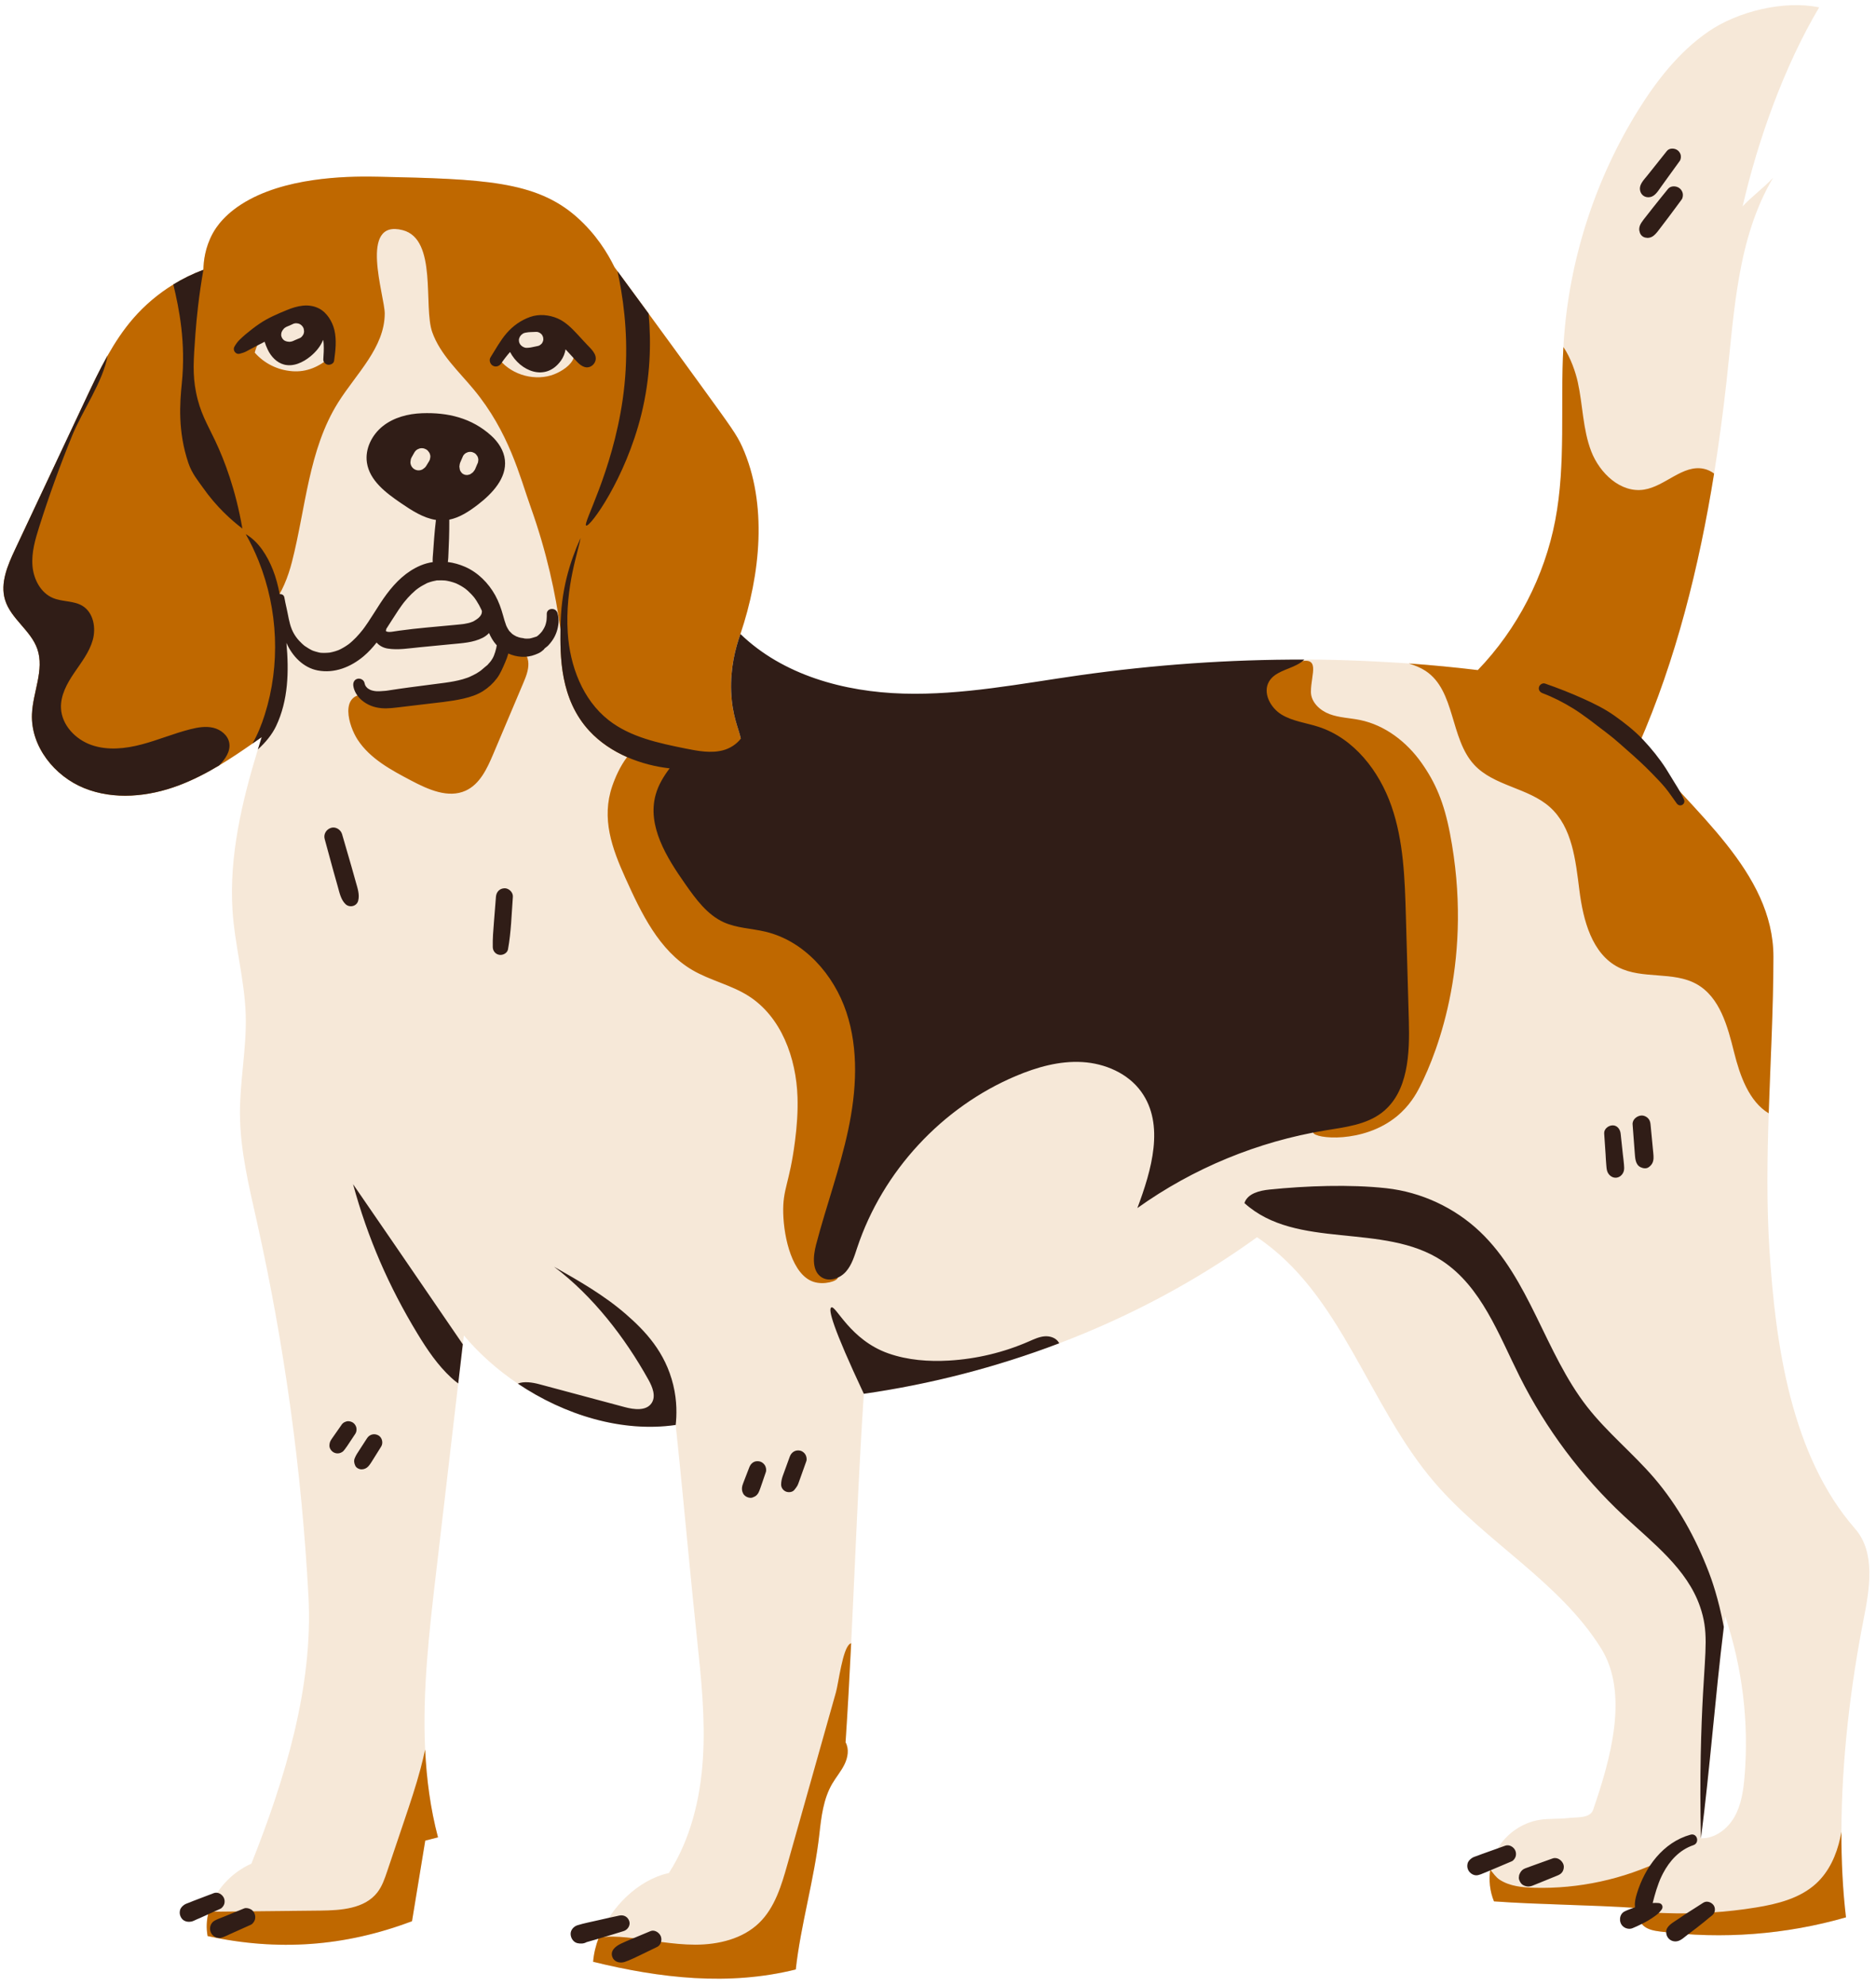 <?xml version="1.0" encoding="UTF-8"?>
<!DOCTYPE svg PUBLIC '-//W3C//DTD SVG 1.0//EN'
          'http://www.w3.org/TR/2001/REC-SVG-20010904/DTD/svg10.dtd'>
<svg height="1509.4" preserveAspectRatio="xMidYMid meet" version="1.0" viewBox="-2.6 -3.9 1426.6 1509.4" width="1426.6" xmlns="http://www.w3.org/2000/svg" xmlns:xlink="http://www.w3.org/1999/xlink" zoomAndPan="magnify"
><g id="change1_1"
  ><path d="M1408.039,1157.855c-48.549-55.573-60.574-139.505-65.142-213.159c-2.125-34.139-1.633-68.307-0.491-102.489 c1.33-39.602,3.541-79.219,3.584-118.822c0.087-64.853-61.861-110.627-102.504-161.17c28.444-64.838,45.991-135.429,57.395-206.222 c3.7-23.01,6.75-46.034,9.322-68.885c6.013-53.42,8.108-109.673,35.541-155.909c-6.764,7.371-16.39,14.367-23.155,21.724 c11.606-50.5,31.711-106.666,58.19-151.212c-26.479-5.579-61.904,3.006-84.206,18.356c-22.287,15.35-39.371,37.16-53.651,60.17 c-32.766,52.798-52.322,113.734-56.412,175.739c-0.087,1.286-0.159,2.573-0.231,3.859c-2.471,43.996,2.081,88.585-6.215,131.859 c-8.152,42.493-28.864,82.5-58.854,113.676c-17.46-2.11-34.977-3.787-52.524-5.044c0,0-43.302-3.139-79.407-2.948 c-58.534,0.309-81.356,19.064-169.614,39.212c-72.717,16.601-109.075,24.901-149.925,14.699 c-53.36-13.327-89.353-49.139-109.266-73.351c-3.801,10.565-7.733,25.698-7.053,43.765c1.041,26.912,11.389,35.483,6.417,44.835 c-5.738,10.782-28.271,16.347-53.218,13.514c-21.622-2.457-45.095-11.259-61.022-28.459c-22.07-23.863-22.215-55.834-21.984-77.08 c0-0.506,0.014-0.997,0.014-1.474c0.795-70.461,39.848-93.687,51.122-162.428c4.191-25.51,5.492-63.017-10.06-111.451 c-5.059-10.32-13.875-25.062-28.907-38.287c-31.017-27.288-71.096-28.719-149.983-30.453c-18.631-0.419-64.78-0.78-98.414,17.185 c-18.847,10.045-25.915,21.666-28.256,25.958c-5.883,10.797-6.952,21.276-7.068,27.606c-15.06,58.999-9.062,101.709-1.113,129.431 c0.246,0.867,0.506,1.734,0.766,2.587c0.246,0.853,0.506,1.706,0.78,2.544c0.26,0.838,0.52,1.662,0.795,2.486 c1.084,3.295,2.226,6.475,3.411,9.554c0.289,0.766,0.593,1.532,0.896,2.284c0.896,2.284,1.821,4.495,2.775,6.663 c1.575,3.628,3.194,7.111,4.871,10.508c0.607,1.228,1.214,2.443,1.821,3.642c0.954,1.879,1.908,3.715,2.876,5.536 c0.477,0.896,0.954,1.763,1.416,2.645c0.694,1.286,1.388,2.558,2.081,3.816c0.448,0.824,0.911,1.648,1.359,2.471 c0.65,1.185,1.301,2.356,1.951,3.512c1.662,2.992,3.324,5.955,4.958,8.932c0,0.014,0.014,0.014,0.014,0.029 c0.361,0.65,0.708,1.301,1.07,1.951c0.332,0.607,0.65,1.2,0.983,1.807c2.414,4.466,4.77,8.961,6.981,13.601 c0.578,1.2,1.156,2.414,1.705,3.642c0.549,1.2,1.098,2.414,1.619,3.628c0.029,0.029,0.029,0.058,0.043,0.087 c0.549,1.243,1.084,2.515,1.59,3.787c0.275,0.636,0.52,1.272,0.766,1.922c0.52,1.286,1.012,2.587,1.489,3.902 c0.246,0.665,0.477,1.33,0.708,1.995c0.231,0.679,0.463,1.344,0.694,2.024c0.231,0.679,0.448,1.359,0.665,2.052 c0.231,0.679,0.448,1.359,0.65,2.067c0.434,1.402,0.838,2.818,1.243,4.249c0.217,0.78,0.434,1.575,0.636,2.37 c0.549,2.125,1.055,4.293,1.532,6.519c0.159,0.766,0.318,1.532,0.477,2.312c0.188,0.925,0.361,1.85,0.535,2.79 c0.116,0.578,0.217,1.156,0.318,1.749l0.26,1.604c0.145,0.882,0.275,1.763,0.405,2.659c0.13,0.896,0.26,1.807,0.376,2.717 c4.784,37.29-3.18,69.015-10.06,89.033c-0.983,3.136-1.966,6.287-2.934,9.438c-12.083,39.574-21.825,80.766-19.281,121.9 c1.677,26.927,9.308,53.275,10.074,80.231c0.694,24.947-4.51,49.72-4.394,74.666c0.13,27.967,6.923,55.4,13.023,82.688 c20.856,93.456,33.951,188.632,39.082,284.256c3.671,68.567-18.023,139.216-43.404,203.013 c-15.393,6.779-28.285,20.784-32.506,36.683c-1.59,5.94-1.951,12.155-0.781,18.356c53.406,11.606,104.325,8.022,155.432-11.317 c3.295-19.628,6.764-41.597,10.06-61.239c3.238-0.824,6.475-1.648,9.698-2.472c-5.781-21.911-8.715-44.213-9.785-66.731 c0,0,0,0,0-0.014c-2.096-44.17,3.021-89.106,8.195-133.232c5.651-48.332,11.317-96.665,16.968-144.983 c1.171-9.93,2.327-19.859,3.483-29.774c0.275-2.24,0.535-4.495,0.795-6.735c11.519,13.731,25.51,26.175,41.033,36.625 c35.613,23.949,79.349,37.348,120.065,31.422c1.734,16.347,3.368,32.665,4.972,48.954c3.715,37.738,7.212,75.404,11.216,113.257 c3.223,30.381,6.446,60.936,4.495,91.432c-1.951,30.482-9.351,61.196-25.886,86.879c-23.183,5.03-44.387,25.843-53.304,49.113 c-2.313,6.042-3.801,12.228-4.278,18.356c51.079,12.488,103.068,18.5,154.103,5.825c3.7-33.677,14.208-69.03,17.922-102.706 c1.46-13.268,3.064-26.985,9.814-38.504c2.934-5.001,6.779-9.467,9.322-14.685c2.544-5.232,3.628-11.664,0.795-16.737 c1.662-25.019,3.035-50.168,4.264-75.389c3.136-63.205,5.449-126.757,9.626-189.485c50.529-7.241,100.596-20.119,148.581-38.374 c53.449-20.322,104.339-47.321,150.403-80.621c64.737,43.36,84.408,127.696,135.299,186.71 c38.938,45.153,94.786,75.172,126.366,125.745c21.42,34.298,7.14,84.365-6.013,122.609c-2.327,6.764-12.098,5.521-19.194,6.359 c-7.096,0.824-14.323,0.246-21.391,1.344c-13.471,2.11-25.771,10.667-32.462,22.547c-2.659,4.726-4.408,9.944-5.218,15.306 c-1.214,8.108-0.304,16.549,2.833,24.137c35.021,2.515,73.178,2.616,108.372,5.016c0.954,0.058,1.908,0.116,2.862,0.188 c-2.009,1.258-2.342,3.686-1.734,6.229c0.607,2.529,2.154,5.146,3.859,6.793c3.425,3.266,8.441,4.105,13.138,4.712 c47.147,6.027,95.508,2.327,141.181-10.797c-2.457-20.799-3.541-42.681-3.483-64.997c0.13-54.027,6.894-110.554,16.665-160.361 C1419.052,1204.02,1424.053,1176.197,1408.039,1157.855z M1324.035,1346.299c-0.896,10.566-2.428,21.377-7.66,30.598 c-5.218,9.221-14.901,16.593-25.496,16.289c6.952-54.041,10.739-106.695,17.388-160.606c0.332-2.717,0.679-5.464,1.026-8.195 C1322.446,1263.452,1327.49,1305.223,1324.035,1346.299z" fill="#F6E8D8"
  /></g
  ><g id="change2_1"
  ><path d="M1262.073,1409.62c-5.449,9.944-10.883,19.888-16.332,29.817c-1.229,2.24-2.486,4.524-3.873,6.707 c-35.194-2.399-73.351-2.5-108.372-5.015c-3.137-7.588-4.047-16.029-2.833-24.137c2.255,2.761,4.322,5.81,7.111,7.646 c7.718,5.059,17.517,5.926,26.493,6.157C1197.929,1431.676,1231.779,1424.348,1262.073,1409.62z M390.821,487.994 c-6.963-1.819-13.114,4.438-18.132,9.597c-12.265,12.608-27.878,21.872-44.73,26.858c-8.411,2.488-17.208,3.99-25.987,4.171 c-9.402,0.193-17.975-4.825-26.702-4.888c-19.889-0.145-12.744,24.047-5.929,34.504c9.501,14.58,25.775,23.207,40.739,31.093 c12.904,6.8,28.186,13.72,41.454,7.663c10.782-4.922,16.284-16.776,20.904-27.691c7.576-17.899,15.153-35.797,22.729-53.696 c2.075-4.902,4.188-9.994,4.036-15.315C399.051,494.97,395.97,489.34,390.821,487.994z M624.412,663.035 c-17.797-12.125-40.856-13.044-60.574-21.701c-18.538-8.139-33.771-23.464-42.048-41.917c-2.389-5.327-3.33-12.128-4.62-18.66 c20.519,0.419,37.748-4.991,42.668-14.221c1.547-2.905,1.604-5.738,0.925-9.077c-1.489-7.371-6.634-17.214-7.342-35.758 c-0.679-18.067,3.252-33.2,7.053-43.765c15.191-45.08,20.842-98.876,1.359-142.265c-4.192-9.323-9.077-15.841-30.916-45.976 c-14.93-20.596-28.473-39.169-40.282-55.27c-8.947-12.199-16.882-22.981-23.66-32.173c-0.78-1.055-1.547-2.081-2.284-3.093 c-5.059-10.32-13.875-25.062-28.907-38.287c-31.017-27.288-71.097-28.719-149.983-30.453c-18.631-0.419-64.78-0.78-98.414,17.185 c-18.847,10.045-25.915,21.666-28.256,25.958c-5.883,10.797-6.952,21.276-7.068,27.606c-7.964,2.948-15.624,6.692-22.865,11.129 c-11.36,6.967-21.68,15.667-30.424,25.727c-7.574,8.701-13.904,18.327-19.599,28.387c-6.143,10.883-11.505,22.273-16.824,33.575 c-17.836,37.911-35.657,75.808-53.492,113.72c-5.651,12.04-11.447,25.467-7.631,38.215c4.322,14.396,19.657,23.227,24.571,37.434 c5.492,15.855-3.469,32.838-4.09,49.59c-0.925,24.441,17.127,47.031,39.819,56.166c22.677,9.135,48.752,6.518,71.646-2.052 c10.753-4.033,20.943-9.279,30.8-15.176c8.672-5.189,17.098-10.883,25.409-16.679c2.356-1.633,4.697-3.281,7.024-4.929 c6.88-20.018,14.844-51.743,10.06-89.033c-0.116-0.91-0.246-1.821-0.376-2.717c-0.13-0.882-0.26-1.778-0.405-2.659l-0.26-1.604 c-0.101-0.593-0.202-1.171-0.318-1.749c-0.173-0.939-0.347-1.864-0.535-2.789c7.212-9.062,11.939-21.218,14.844-32.564 c10.508-40.932,12.632-85.29,35.079-121.091c13.76-21.94,35.382-41.756,35.483-67.657c0.058-13.196-20.22-72.166,13.659-63.393 c26.58,6.88,15.537,58.074,22.475,77.543c6.042,16.968,20.004,29.615,31.494,43.476c27.022,32.596,35.072,66.26,43.353,89.451 c12.233,34.259,18.977,65.976,22.654,93.011c-0.234,21.258-0.096,53.232,21.986,77.094c8.041,8.685,17.998,15.224,28.67,19.889 c-5.155,6.774-8.87,15.038-11.261,21.993c-8.468,24.633-0.241,47.29,9.986,69.927c12.069,26.715,25.589,55.09,50.879,69.913 c13.498,7.911,29.346,11.251,42.576,19.603c25.13,15.866,36.461,47.315,37.422,77.018c0.362,11.182-0.485,22.295-1.908,33.376 c-4.227,32.915-9.453,35.936-8.948,54.963c0.499,18.794,6.913,46.786,23.077,52.012c8.044,2.601,18.113-0.562,18.414-3.186 c0.28-2.441-8.049-3.064-12.034-8.36c-8.275-10.996,7.074-35.64,9.872-40.252c28.098-46.305,44.268-135.963,25.218-198.053 C650.569,697.643,644.119,676.461,624.412,663.035z M201.563,443.273c-0.198-0.693-0.4-1.383-0.605-2.069 C201.163,441.89,201.365,442.578,201.563,443.273z M197.463,430.812c-0.197-0.526-0.396-1.052-0.6-1.573 C197.065,429.761,197.266,430.285,197.463,430.812z M187.225,408.081c-1.04-2.012-2.102-4.005-3.174-5.994 C185.124,404.075,186.185,406.069,187.225,408.081z M180.922,396.362c-0.805-1.459-1.618-2.921-2.432-4.381 C179.304,393.443,180.115,394.903,180.922,396.362z M150.95,330.598c0.369,1.289,0.753,2.546,1.138,3.8 c-0.124-0.405-0.255-0.806-0.372-1.213C151.456,332.332,151.196,331.465,150.95,330.598z M152.558,335.92 c0.332,1.053,0.673,2.089,1.017,3.118c-0.093-0.278-0.191-0.545-0.283-0.824C153.038,337.454,152.798,336.692,152.558,335.92z M156.589,347.462c0.056,0.148,0.112,0.299,0.169,0.446c-0.018-0.047-0.037-0.092-0.055-0.139 C156.664,347.668,156.628,347.562,156.589,347.462z M154.602,342.031c0.179,0.51,0.357,1.023,0.538,1.528 C154.958,343.054,154.781,342.54,154.602,342.031z M162.717,361.934c0.077,0.166,0.155,0.328,0.232,0.493 C162.872,362.262,162.794,362.1,162.717,361.934z M165.044,366.803c0.162,0.33,0.324,0.661,0.486,0.99 c-0.095-0.192-0.19-0.378-0.285-0.57C165.177,367.085,165.112,366.941,165.044,366.803z M166.76,370.253 c0.183,0.361,0.366,0.722,0.55,1.081c-0.081-0.159-0.163-0.31-0.244-0.469C166.964,370.664,166.862,370.456,166.76,370.253z M169.942,376.401c-0.001-0.001-0.001-0.002-0.001-0.003c0.517,0.975,1.037,1.94,1.557,2.903c-0.046-0.086-0.093-0.169-0.139-0.255 C170.896,378.164,170.419,377.297,169.942,376.401z M190.755,415.165c-1.04-2.181-2.116-4.326-3.211-6.456 c1.848,3.596,3.632,7.251,5.328,11.007c-0.139-0.301-0.27-0.611-0.411-0.908C191.911,417.578,191.333,416.364,190.755,415.165z M194.064,422.392c0.015,0.035,0.031,0.069,0.046,0.104c-0.007-0.02-0.01-0.041-0.03-0.061 C194.075,422.419,194.068,422.407,194.064,422.392z M199.849,437.631c0.139,0.427,0.275,0.857,0.411,1.288 c-0.077-0.236-0.145-0.48-0.225-0.716C199.974,438.01,199.91,437.823,199.849,437.631z M203.579,451.088 c0.012,0.053,0.024,0.108,0.036,0.161C203.603,451.195,203.592,451.141,203.579,451.088z M477.508,276.473 c0-0.311-0.004-0.628-0.005-0.941C477.504,275.845,477.508,276.161,477.508,276.473z M477.457,281.105 c-0.008,0.394-0.017,0.786-0.028,1.176C477.44,281.891,477.449,281.499,477.457,281.105z M477.271,286.644 c-0.018,0.373-0.039,0.74-0.058,1.11C477.232,287.384,477.253,287.017,477.271,286.644z M476.968,291.739 c-0.022,0.311-0.045,0.62-0.069,0.929C476.923,292.36,476.946,292.051,476.968,291.739z M476.578,296.421 c-0.033,0.354-0.065,0.712-0.1,1.062C476.513,297.133,476.545,296.775,476.578,296.421z M476.064,301.277 c-0.043,0.362-0.086,0.722-0.13,1.08C475.978,301.999,476.021,301.639,476.064,301.277z M475.449,306.034 c-0.038,0.267-0.077,0.529-0.116,0.794C475.371,306.563,475.411,306.301,475.449,306.034z M476.109,251.578 c0.015,0.137,0.032,0.275,0.047,0.412C476.141,251.854,476.124,251.715,476.109,251.578z M476.715,257.825 c0.022,0.267,0.044,0.534,0.066,0.8C476.76,258.358,476.737,258.092,476.715,257.825z M477.158,264.128 c0.014,0.257,0.026,0.51,0.039,0.766C477.184,264.638,477.172,264.385,477.158,264.128z M477.423,270.337 c0.001,0.054,0.002,0.105,0.003,0.159C477.425,270.442,477.425,270.39,477.423,270.337z M473.071,231.659 c-0.023-0.118-0.046-0.235-0.069-0.353C473.025,231.424,473.048,231.542,473.071,231.659z M474.321,238.62 c-0.013-0.077-0.025-0.153-0.037-0.23C474.296,238.467,474.308,238.543,474.321,238.62z M473.578,317.095 c-0.168,0.852-0.356,1.67-0.532,2.508C473.222,318.765,473.41,317.947,473.578,317.095z M472.245,323.325 c-0.218,0.946-0.454,1.862-0.682,2.791C471.791,325.187,472.027,324.271,472.245,323.325z M470.764,329.317 c-0.25,0.95-0.515,1.875-0.776,2.807C470.249,331.191,470.514,330.267,470.764,329.317z M465.56,346.055 c-0.306,0.855-0.618,1.699-0.932,2.541C464.941,347.754,465.254,346.91,465.56,346.055z M469.148,335.089 c-0.274,0.926-0.56,1.832-0.843,2.742C468.589,336.921,468.874,336.015,469.148,335.089z M467.409,340.665 c-0.292,0.89-0.592,1.764-0.892,2.64C466.817,342.429,467.117,341.555,467.409,340.665z M435.766,412.277 c-0.4,0.999-0.79,2.009-1.177,3.021C434.976,414.286,435.366,413.276,435.766,412.277z M434.158,416.432 c-0.35,0.934-0.695,1.874-1.033,2.821C433.463,418.306,433.808,417.366,434.158,416.432z M432.634,420.657 c-0.321,0.924-0.642,1.848-0.95,2.785C431.992,422.505,432.313,421.58,432.634,420.657z M431.239,424.846 c-0.499,1.561-0.977,3.144-1.436,4.748C430.262,427.99,430.741,426.407,431.239,424.846z M429.166,431.846 c-0.203,0.751-0.395,1.515-0.589,2.277C428.771,433.361,428.963,432.597,429.166,431.846z M427.967,436.592 c-0.175,0.738-0.346,1.481-0.512,2.229C427.621,438.073,427.792,437.33,427.967,436.592z M426.861,441.646 c-0.136,0.673-0.277,1.341-0.405,2.023C426.584,442.987,426.725,442.319,426.861,441.646z M425.658,448.265 c-0.059,0.371-0.111,0.75-0.168,1.124C425.546,449.015,425.599,448.636,425.658,448.265z M424.886,453.813 c-0.074,0.607-0.137,1.227-0.205,1.841C424.748,455.04,424.812,454.42,424.886,453.813z M424.312,459.339 c-0.059,0.664-0.113,1.332-0.165,2.005C424.198,460.671,424.254,460.003,424.312,459.339z M423.895,465.284 c-0.033,0.608-0.071,1.208-0.097,1.823C423.825,466.493,423.863,465.892,423.895,465.284z M443.17,395.537 c-1.489,3.136-2.948,6.287-4.35,9.481c-1.036,2.357-2.042,4.739-3.012,7.156c4.539-11.314,9.881-21.851,15.214-32.751 C448.373,384.838,445.722,390.165,443.17,395.537z M463.615,351.278c-0.317,0.82-0.638,1.632-0.961,2.441 C462.977,352.911,463.298,352.098,463.615,351.278z M461.583,356.362c-0.322,0.781-0.646,1.557-0.973,2.328 C460.936,357.919,461.26,357.142,461.583,356.362z M459.477,361.324c-0.324,0.744-0.649,1.486-0.977,2.222 C458.828,362.81,459.153,362.068,459.477,361.324z M457.318,366.164c-0.328,0.718-0.654,1.437-0.985,2.149 C456.664,367.602,456.991,366.883,457.318,366.164z M455.123,370.899c-0.333,0.707-0.666,1.414-1.001,2.116 C454.457,372.314,454.79,371.605,455.123,370.899z M452.939,375.476c-0.367,0.761-0.734,1.523-1.102,2.279 C452.205,376.999,452.572,376.236,452.939,375.476z M1287.584,744.01c-17.763-9.93-41.062-3.498-59.245-12.661 c-20.423-10.291-27.013-35.917-29.89-58.609c-2.876-22.692-5.362-47.928-22.403-63.205c-16.506-14.8-42.565-15.957-57.612-32.231 c-18.515-20.018-14.208-56.354-36.972-71.328c-3.83-2.515-8.21-4.249-12.777-5.651c17.547,1.257,35.064,2.934,52.524,5.044 c29.991-31.176,50.702-71.183,58.854-113.676c8.296-43.274,3.743-87.863,6.215-131.859c5.753,8.397,9.395,19.7,10.927,26.594 c3.874,17.489,3.801,35.946,10.233,52.654c6.446,16.723,22.533,31.942,40.224,29.109c16.13-2.573,29.442-19.252,45.413-15.812 c2.876,0.621,5.492,1.893,7.805,3.613c-11.404,70.793-28.95,141.384-57.395,206.222c40.643,50.544,102.591,96.318,102.504,161.17 c-0.043,39.603-2.255,79.219-3.584,118.822c-15.003-9.033-21.883-28.618-26.291-46.251 C1311.186,776.212,1305.347,753.954,1287.584,744.01z M320.692,1325.746c1.07,22.518,4.004,44.82,9.785,66.731 c-3.223,0.824-6.461,1.648-9.698,2.472c-3.295,19.642-6.764,41.611-10.06,61.239c-51.107,19.339-102.027,22.923-155.432,11.317 c-1.171-6.2-0.809-12.415,0.781-18.356c1.749-0.116,3.498-0.173,5.174-0.188c26.565-0.275,53.131-0.549,79.711-0.824 c15.74-0.159,33.734-1.373,43.389-13.803c3.613-4.64,5.55-10.32,7.429-15.884c4.365-12.922,8.73-25.843,13.08-38.764 c4.394-13.023,8.788-26.06,12.329-39.342C318.466,1335.503,319.636,1330.646,320.692,1325.746z M644.666,1244.851 c-1.229,25.221-2.602,50.37-4.264,75.389c2.833,5.073,1.749,11.505-0.795,16.737c-2.544,5.218-6.388,9.684-9.323,14.685 c-6.75,11.519-8.354,25.236-9.814,38.504c-3.715,33.676-14.222,69.03-17.922,102.706c-51.035,12.675-103.024,6.663-154.103-5.825 c0.477-6.128,1.966-12.314,4.278-18.356c6.967-1.185,14.193-0.838,21.261-0.144c17.431,1.734,34.717,5.507,52.22,5.492 c17.518-0.015,35.931-4.379,48.506-16.578c11.967-11.606,16.954-28.459,21.492-44.517c8.542-30.265,17.07-60.516,25.612-90.782 c3.772-13.355,7.53-26.71,11.303-40.05c1.908-6.764,5.03-33.026,10.58-36.683C644.03,1245.212,644.348,1245.024,644.666,1244.851z M1401.173,1453.269c-45.673,13.124-94.034,16.824-141.181,10.797c-4.697-0.607-9.713-1.445-13.138-4.712 c-1.705-1.648-3.252-4.264-3.859-6.793c0.911-0.477,1.865-0.867,2.833-1.185c5.854-1.937,12.17-1.561,18.341-1.33 c22.894,0.838,45.89-0.578,68.509-4.264c16.477-2.674,33.561-6.952,45.846-18.255c9.843-9.062,15.422-21.695,18.24-34.558 c0.303-1.359,0.593-2.963,0.925-4.697C1397.632,1410.588,1398.716,1432.471,1401.173,1453.269z M1099.997,629.37 c18.107,93.78-8.605,164.811-22.942,192.833c-2.57,5.024-7.607,14.264-17.544,22.384c-25.641,20.952-62.486,16.938-63.493,12.256 c-0.957-4.451,30.942-7.314,38.084-28.59c2.87-8.552-1.358-10.844-0.895-26.697c0.607-20.772,12.175-26.58,10.165-43.451 c-1.812-15.209-6.909-29.844-9.356-44.963c-4.129-25.513-0.614-51.627-2.288-77.417c-1.673-25.79-10.036-53.336-31.293-68.036 c-9.646-6.67-21.196-10.144-30.935-16.679c-9.739-6.534-17.877-18.003-14.999-29.372c3.061-12.088,17.425-18.543,28.276-21.919 c19.805-6.161,11.487,8.489,11.51,22.169c0.014,7.858,6.871,14.211,14.233,16.952c7.362,2.741,15.401,2.89,23.097,4.465 c19.017,3.894,35.476,16.613,46.697,32.452C1089.019,590.869,1095.46,605.873,1099.997,629.37z" fill="#BF6800"
  /></g
  ><g id="change1_2"
  ><path d="M248.28,267.855c-8.499,7.053-17.677,11.216-28.69,10.363c-11.028-0.853-21.16-5.825-28.473-14.121 c1.214-4.77,3.454-9.221,6.446-13.109c6.663-8.686,17.07-14.598,28.054-15.133c3.628-0.188,7.357,0.188,10.623,1.749 c3.44,1.648,6.099,4.509,7.978,7.848c0.968,1.691,1.72,3.498,2.269,5.348C248.121,256.293,248.208,262.117,248.28,267.855z M427.185,252.419c-1.807-2.818-4.033-5.261-6.894-7.039c-7.906-4.943-18.688-3.194-26.305,2.182 c-4.293,3.035-7.747,7.01-10.623,11.433c-2.24,3.411-4.134,7.082-5.81,10.797c9.626,11.606,27.375,16.275,41.395,10.71 c5.536-2.197,12.806-6.779,14.685-12.416C432.012,262.724,430.191,257.073,427.185,252.419z" fill="#F6E8D8"
  /></g
  ><g id="change3_1"
  ><path d="M165.034,1446.724c-3.462,1.571-6.923,3.142-10.384,4.714c-1.699,0.772-3.39,1.565-5.105,2.303 c-0.891,0.383-1.785,0.76-2.678,1.141c-1.281,0.546-2.669,1.365-4.01,1.598c-1.943,0.338-3.627,0.221-5.375-0.703 c-1.322-0.699-2.289-1.996-2.854-3.335c-0.625-1.481-0.707-2.982-0.352-4.542c0.413-1.812,1.761-3.143,3.206-4.169 c1.117-0.793,2.658-1.21,3.951-1.737c0.899-0.366,1.796-0.735,2.696-1.099c1.731-0.698,3.486-1.34,5.231-2.004 c3.554-1.352,7.108-2.703,10.662-4.055c3.04-1.157,6.515,1.021,7.673,3.766c0.583,1.381,0.659,2.781,0.328,4.235 C167.706,1444.233,166.372,1446.118,165.034,1446.724z M171.734,560.653c-1.041-5.796-6.417-10.074-12.126-11.447 c-5.724-1.359-11.736-0.347-17.431,1.098c-12.531,3.151-24.499,8.239-36.986,11.534c-12.488,3.31-25.973,4.726-38.172,0.491 c-12.213-4.235-22.706-15.205-23.241-28.112c-0.405-9.655,4.567-18.659,9.987-26.652c5.42-7.993,11.592-15.783,14.179-25.091 c2.587-9.308,0.477-20.784-7.733-25.857c-6.634-4.09-15.277-3.021-22.475-6.013c-9.395-3.902-14.815-14.294-15.639-24.455 c-0.824-10.146,2.11-20.177,5.189-29.89c7.415-23.415,15.783-46.526,25.062-69.261c7.53-18.428,23.617-41.178,26.826-60.589 c-6.143,10.883-11.505,22.273-16.824,33.575c-17.836,37.911-35.657,75.808-53.492,113.72c-5.651,12.04-11.447,25.467-7.631,38.215 c4.322,14.396,19.657,23.227,24.571,37.434c5.492,15.855-3.469,32.838-4.09,49.59c-0.925,24.441,17.127,47.031,39.819,56.166 c22.677,9.135,48.752,6.518,71.646-2.052c10.753-4.033,20.943-9.279,30.8-15.176C168.641,573.098,172.891,567.114,171.734,560.653z M188.18,1447.189c-1.501-0.793-3.573-1.356-5.22-0.683c-3.525,1.441-7.049,2.881-10.574,4.322c-1.73,0.707-3.46,1.415-5.191,2.122 c-2.212,0.904-4.578,1.681-6.651,2.862c-3.055,1.739-4.218,5.631-2.882,8.796c1.325,3.139,4.923,5.098,8.31,4.078 c2.29-0.689,4.484-1.844,6.667-2.824c1.706-0.765,3.411-1.531,5.117-2.296c3.475-1.559,6.949-3.118,10.424-4.677 c1.392-0.625,2.784-2.602,3.114-4.049c0.345-1.515,0.266-2.973-0.341-4.411C190.402,1449.127,189.464,1447.867,188.18,1447.189z M135.673,287.281c-1.518,15.032-3.165,36.553,4.958,60.661c2.746,8.152,7.602,13.803,10.782,18.356 c10.551,15.089,22.07,25.236,30.309,31.508c-5.176-29.866-13.64-51.815-20.596-66.573c-6.198-13.149-11.601-21.443-14.697-37.22 c-2.617-13.332-1.921-23.778-0.424-44.124c0.916-12.449,2.624-29.092,6.059-48.722c-7.964,2.948-15.624,6.692-22.865,11.129 C133.649,230.739,138.78,256.437,135.673,287.281z M254.263,669.891c1.281,4.55,2.318,9.922,5.856,13.324 c3.088,2.97,8.539,1.734,9.663-2.551c1.238-4.719-0.515-9.657-1.789-14.184c-1.14-4.052-2.268-8.109-3.421-12.157 c-2.307-8.098-4.692-16.174-7.039-24.26c-1-3.446-4.883-5.948-8.445-4.795c-3.547,1.148-5.807,4.733-4.795,8.445 c2.215,8.123,4.392,16.257,6.647,24.369C252.035,662.021,253.156,665.954,254.263,669.891z M1252.551,850.687 c-0.177-1.849-0.642-3.467-1.998-4.823c-1.183-1.183-3.124-2.074-4.823-1.998c-3.465,0.155-7.108,3.01-6.82,6.82 c0.371,4.906,0.741,9.813,1.112,14.719c0.178,2.362,0.341,4.726,0.535,7.087c0.313,3.8,0.43,8.784,4.448,10.687 c1.875,0.888,4.277,1.297,6.121,0c2.492-1.752,3.564-3.853,3.693-6.871c0.054-1.273-0.069-2.549-0.179-3.816 c-0.206-2.364-0.453-4.725-0.679-7.087C1253.491,860.499,1253.021,855.593,1252.551,850.687z M179.749,264.908 c1.716-0.494,3.29-0.855,4.882-1.726c1.502-0.821,3.024-1.605,4.526-2.426c2.829-1.548,5.712-2.978,8.578-4.454 c0.302-0.155,0.603-0.313,0.905-0.469c0.592,1.939,1.376,3.95,2.377,6.038c2.5,5.189,6.793,9.814,12.372,11.288 c7.039,1.879,14.468-1.604,20.105-6.229c4.1-3.361,7.767-7.691,9.618-12.571c0.21,1.023,0.375,2.051,0.435,3.115 c0.222,3.906-0.032,7.827-0.279,11.726c-0.13,2.049,1.688,3.873,3.623,4.103c1.835,0.218,4.298-0.911,4.584-2.993 c1.059-7.703,2.025-15.639,0.234-23.323c-1.503-6.445-5.692-13.391-11.757-16.472c-7.913-4.021-16.52-2.008-24.304,1.182 c-7.144,2.927-14.557,6.086-20.958,10.455c-3.642,2.486-7.13,5.166-10.5,8.01c-1.542,1.301-3.034,2.646-4.476,4.057 c-1.709,1.673-2.87,3.323-4.045,5.38C174.124,262.301,176.683,265.79,179.749,264.908z M1219.265,553.137 c-0.04-0.031-0.08-0.063-0.121-0.095C1219.093,553.004,1219.114,553.02,1219.265,553.137z M1244.493,173.092 c0.721,1.921,2.234,3.188,4.168,3.589c0.308,0.064,0.625,0.109,0.953,0.128c0.223,0.03,0.446,0.06,0.669,0.09 c0.68,0,1.448-0.156,2.108-0.338c1.545-0.428,2.819-1.504,3.918-2.635c1.341-1.38,2.481-2.974,3.643-4.5 c1.832-2.406,3.664-4.811,5.496-7.217c3.658-4.804,7.209-9.692,10.804-14.543c0.919-1.241,1.128-3.674,0.667-5.099 c-0.451-1.395-1.206-2.537-2.371-3.437c-2.377-1.836-6.615-2.053-8.688,0.517c-3.791,4.7-7.628,9.367-11.356,14.117 c-1.812,2.309-3.624,4.617-5.436,6.926c-1.186,1.512-2.439,3.012-3.469,4.64c-0.75,1.186-1.381,2.49-1.568,3.88 c-0.123,0.915-0.131,1.252-0.009,2.16C1244.051,171.594,1244.311,172.481,1244.493,173.092z M1252.383,145.868 c3.688-0.759,6.104-4.934,8.138-7.755c1.597-2.216,3.195-4.432,4.792-6.649c3.147-4.366,6.304-8.725,9.469-13.079 c0.86-1.183,1.067-3.448,0.628-4.803c-0.425-1.314-1.136-2.39-2.234-3.238c-2.225-1.719-6.251-1.948-8.184,0.487 c-3.345,4.214-6.697,8.423-10.058,12.624c-1.654,2.068-3.309,4.136-4.963,6.203c-2.238,2.797-5.78,6.293-5.516,10.169 C1244.743,144.063,1248.21,146.727,1252.383,145.868z M1244.493,173.092c-0.035-0.094-0.08-0.18-0.112-0.277 C1244.797,174.105,1244.694,173.768,1244.493,173.092z M268.322,1080.802c-0.4-1.451-1.522-3.023-2.875-3.739 c-1.452-0.767-3.211-1.151-4.82-0.631c-0.498,0.21-0.996,0.42-1.494,0.631c-0.94,0.556-1.688,1.304-2.244,2.244 c-1.437,2.052-2.874,4.104-4.312,6.156c-0.707,1.009-1.414,2.018-2.12,3.028c-0.353,0.504-0.719,1.001-1.043,1.524 c-0.172,0.278-0.343,0.559-0.504,0.844c-0.696,1.231-0.894,2.205-0.999,3.605c-0.16,2.129,1.293,4.309,3.068,5.348 c0.966,0.56,2.008,0.842,3.126,0.846c1.118-0.004,2.16-0.285,3.126-0.846c1.1-0.53,1.682-1.338,2.379-2.238 c0.648-0.838,1.24-1.651,1.821-2.526c0.703-1.059,1.406-2.118,2.11-3.176c1.384-2.083,2.767-4.167,4.151-6.25 C268.559,1084.316,268.729,1082.279,268.322,1080.802z M470.892,299.913c-8.094,55.732-30.641,94.265-27.722,95.624 c2.905,1.344,29.774-35.382,41.915-84.394c6.967-28.155,7.588-54.388,5.55-76.719c-8.947-12.199-16.882-22.981-23.66-32.173 c1.012,4.625,1.966,9.525,2.804,14.656C473.667,240.249,475.445,268.563,470.892,299.913z M1170.357,522.89 c8.166,3.077,15.88,7.031,23.306,11.61c3.785,2.334,7.393,4.918,10.983,7.539c0.842,0.615,1.681,1.233,2.515,1.859 c0.455,0.342,0.907,0.688,1.361,1.031c0.09,0.068,0.165,0.125,0.228,0.172c0.062,0.049,0.138,0.109,0.229,0.182 c2.081,1.646,4.18,3.258,6.316,4.833c0.76,0.561,1.516,1.127,2.268,1.698c0.141,0.107,0.889,0.687,0.901,0.695 c0.226,0.178,0.453,0.355,0.68,0.533c0.237,0.183,2.213,1.721,1.98,1.536c0.273,0.214,0.547,0.427,0.819,0.643 c0.887,0.702,1.768,1.412,2.643,2.129c3.432,2.812,6.677,5.82,10.019,8.733c6.613,5.764,13.09,11.648,19.191,17.96 c3.376,3.494,6.806,6.953,9.906,10.7c3.138,3.794,5.87,8.015,8.786,11.984c2.387,3.249,7.149,0.53,5.421-3.169 c-1.929-4.13-4.145-8.011-6.601-11.85c-2.422-3.788-4.613-7.72-7.057-11.497c-5.059-7.816-11.026-15.196-17.409-21.968 c-6.429-6.82-14.096-12.827-21.733-18.223c-7.444-5.26-15.532-9.227-23.825-12.959c-9.456-4.255-19.123-8.055-28.922-11.445 c-1.925-0.666-4.125,0.76-4.639,2.634C1167.141,520.368,1168.444,522.169,1170.357,522.89z M1229.812,857.625 c-0.333-3.245-2.639-6.418-6.256-6.256c-3.188,0.143-6.508,2.76-6.256,6.256c0.38,5.268,0.743,10.536,1.07,15.807 c0.157,2.54,0.246,5.098,0.491,7.631c0.158,1.627,0.219,3.477,0.698,5.016c0.873,2.805,3.391,5.081,6.426,5.081 c2.979,0,5.466-2.29,6.235-5.081c0.443-1.608,0.254-3.376,0.127-5.016c-0.198-2.548-0.556-5.091-0.842-7.631 C1230.911,868.166,1230.353,862.897,1229.812,857.625z M372.128,273.998c2.303,1.347,4.979,0.421,6.396-1.677 c2.083-3.083,4.329-5.961,6.754-8.707c7.611,14.566,26.999,22.833,38.669,6.597c1.837-2.551,3.004-5.514,3.531-8.601 c0.538,0.585,1.078,1.169,1.618,1.752c2.377,2.568,4.755,5.136,7.132,7.705c1.586,1.714,3.427,3.224,5.685,3.955 c3.569,1.155,7.276-1.285,8.267-4.694c1.501-5.163-3.752-9.436-6.855-12.788c-2.34-2.528-4.675-5.06-7.02-7.583 c-4.314-4.64-9.018-9.32-14.919-11.865c-6.425-2.771-14.065-3.498-20.773-1.14c-7.058,2.481-13.154,6.818-18.032,12.472 c-4.776,5.536-8.234,12.026-12.129,18.178C369.1,269.736,370.004,272.756,372.128,273.998z M1178.062,1408.51 c-3.722,1.337-7.444,2.673-11.166,4.009c-1.828,0.657-3.658,1.31-5.482,1.981c-0.912,0.336-1.824,0.671-2.736,1.007 c-0.899,0.331-1.853,0.616-2.672,1.11c-1.819,1.099-2.617,2.581-3.367,4.492c-0.081,0.604-0.162,1.209-0.244,1.813 c-0.035,0.939,0.16,1.815,0.588,2.628c0.546,1.294,1.499,2.606,2.79,3.261c2.302,1.169,4.528,1.349,6.9,0.406 c0.906-0.36,1.811-0.72,2.716-1.08c1.812-0.721,3.617-1.46,5.423-2.195c3.613-1.47,7.227-2.939,10.84-4.409 c1.696-0.69,3.075-1.461,4.036-3.103c0.847-1.448,1.206-3.581,0.681-5.203C1185.312,1409.961,1181.622,1407.232,1178.062,1408.51z M1142.079,1398.8c-4.051,1.449-8.102,2.898-12.153,4.347c-1.989,0.711-3.985,1.405-5.964,2.141 c-1.028,0.383-2.052,0.775-3.078,1.162c-1.406,0.531-3.068,0.948-4.271,1.819c-1.443,1.046-2.788,2.339-3.204,4.167 c-0.355,1.559-0.273,3.059,0.351,4.54c1.251,2.964,4.953,5.246,8.225,4.037c0.052-0.019,0.105-0.038,0.157-0.057 c0.397-0.087,0.792-0.193,1.187-0.352c0.437-0.176,0.874-0.352,1.311-0.528c1.02-0.411,2.041-0.818,3.059-1.233 c2.443-0.994,4.864-2.049,7.293-3.078c4.027-1.706,8.055-3.412,12.083-5.118c1.328-0.562,2.67-2.519,2.979-3.874 c0.33-1.449,0.254-2.844-0.327-4.22C1148.553,1399.775,1145.135,1397.707,1142.079,1398.8z M862.306,914.228 c10.782-28.82,20.958-63.378,2.992-88.354c-10.103-14.078-27.606-21.608-44.907-22.62c-17.301-1.012-34.457,3.845-50.428,10.58 c-56.238,23.718-101.362,72.484-120.672,130.399c-2.139,6.432-4.105,13.182-8.571,18.269c-4.481,5.102-12.358,7.978-18.197,4.524 c-7.863-4.64-6.836-16.188-4.524-25.019c7.646-29.21,18.139-57.655,24.412-87.183c6.273-29.528,8.152-60.849-1.388-89.481 c-9.539-28.647-32.115-54.143-61.485-61.153c-10.551-2.515-21.781-2.688-31.668-7.14c-12.705-5.738-21.319-17.648-29.34-29.051 c-14.222-20.235-29.167-44.199-22.504-68.018c2.067-7.386,5.984-13.818,10.594-19.931c0.112,0.013,0.224,0.022,0.336,0.035 c-21.725-2.409-45.342-11.195-61.358-28.494c-22.591-24.412-22.215-57.322-21.969-78.555c0.318-28.271,6.808-48.939,15.191-68.018 c-0.997,8.47-11.953,36.596-9.669,72.007c1.619,25.077,11.23,50.76,30.988,66.298c16.506,12.979,37.926,17.489,58.522,21.637 c9.51,1.908,19.425,3.816,28.777,1.286c5.171-1.401,10.081-4.578,13.319-8.779c-1.494-7.384-6.618-17.21-7.335-35.766 c-0.679-18.067,3.252-33.2,7.053-43.765c32.332,31.248,78.858,43.996,123.823,45.283c44.95,1.301,89.481-7.602,134.012-13.919 c56.571-8.007,113.792-12.083,170.97-11.924c-1.431,1.402-3.295,2.717-5.651,3.946c-7.429,3.874-16.911,5.478-21.16,12.69 c-5.059,8.571,0.997,19.975,9.496,25.149c8.499,5.16,18.775,6.273,28.228,9.351c26.855,8.759,46.034,33.518,55.328,60.184 c9.294,26.667,10.175,55.414,10.985,83.642c0.752,26.349,1.489,52.712,2.24,79.06c0.723,25.322-0.332,54.634-20.35,70.186 c-12.025,9.337-28.054,11.129-43.1,13.601C953.969,863.612,904.625,883.977,862.306,914.228z M560.853,557.964 c0.036,0.195,0.074,0.391,0.104,0.582C560.927,558.356,560.889,558.159,560.853,557.964z M791.729,1011.687 c-4.134,0.347-7.993,2.182-11.808,3.845c-19.165,8.383-39.834,13.34-60.719,14.583c-15.61,0.911-31.509-0.275-46.251-5.449 c-29.21-10.247-39.964-36.871-43.418-34.905c-2.443,1.388,1.055,15.075,24.759,65.604c50.529-7.241,100.596-20.119,148.582-38.374 c-0.101-0.188-0.188-0.376-0.304-0.564C800.474,1012.829,795.878,1011.341,791.729,1011.687z M1290.2,1217.143 c6.461,18.717,4.148,31.422,2.255,66.038c-1.416,25.741-2.717,63.292-1.576,110.005c6.952-54.041,10.739-106.695,17.388-160.606 c-4.076-21.969-9.568-36.871-11.389-41.597c-9.958-25.929-23.544-50.63-41.64-71.704c-16.145-18.79-35.686-34.529-50.919-54.041 c-32.145-41.178-43.592-97.084-81.474-133.044c-19.31-18.341-44.733-30.135-71.212-33.055c-27.693-3.05-61.138-1.821-88.86,1.012 c-7.617,0.78-16.679,2.992-19.064,10.276c39.776,35.989,105.64,14.367,150.403,43.924c29.832,19.7,42.898,55.964,58.912,87.92 c19.873,39.646,46.858,75.707,79.292,105.958C1254.514,1168.912,1280.314,1188.453,1290.2,1217.143z M285.041,1086.916 c-3.102-1.639-6.632-0.69-8.528,2.236c-1.723,2.66-3.446,5.319-5.169,7.979c-0.847,1.308-1.718,2.604-2.537,3.93 c-0.671,1.087-1.184,2.119-1.669,3.325c-0.789,1.959-0.398,3.856,0.468,5.696c0.806,1.712,2.931,2.699,4.732,2.714 c2.025,0.017,3.867-0.864,5.217-2.346c0.835-0.916,1.523-1.955,2.201-2.989c0.854-1.303,1.659-2.64,2.484-3.961 c1.679-2.686,3.357-5.371,5.036-8.057C289.008,1092.675,287.957,1088.456,285.041,1086.916z M606.003,1098.592 c-3.679-0.838-6.778,1.117-8.029,4.558c-1.197,3.294-2.394,6.588-3.591,9.881c-0.588,1.617-1.191,3.229-1.763,4.851 c-0.735,2.082-1.195,4.207-1.22,6.422c-0.027,2.342,1.497,4.475,3.609,5.366c1.976,0.834,4.958,0.593,6.414-1.214 c0.785-0.974,1.589-1.954,2.223-3.038c0.625-1.069,1.067-2.497,1.517-3.682c0.633-1.666,1.2-3.36,1.799-5.038 c1.2-3.359,2.399-6.718,3.599-10.077c0.545-1.525,0.136-3.672-0.658-5.029C609.111,1100.237,607.558,1098.946,606.003,1098.592z M1262.094,1419.728c4.953-9.402,12.441-17.75,23.04-21.316c5-1.682,2.977-9.409-2.197-7.97 c-20.883,5.806-34.642,24.76-40.745,44.656c-1.011,3.295-1.887,6.797-1.471,10.259c0.011,0.092,0.029,0.183,0.041,0.274 c-0.217,0.079-0.44,0.15-0.656,0.229c-2.441,0.902-5.008,1.74-7.323,2.924c-4.1,2.097-4.512,8.03-1.432,11.11 c1.283,1.283,3.188,2.072,5.002,2.072c0.667,0,1.293-0.09,1.881-0.258c0,0.002,0,0.004,0,0.005c0.081-0.028,0.16-0.063,0.24-0.092 c0.235-0.077,0.467-0.161,0.689-0.263c2.134-0.818,4.221-1.882,6.267-2.87c1.796-0.867,3.61-1.802,5.324-2.823 c1.725-1.027,3.426-2.112,5.048-3.296c1.015-0.741,2.195-1.585,3.086-2.493c0.706-0.719,1.317-1.551,1.96-2.326 c1.714-2.064,0.573-4.951-2.137-5.159c-1.567-0.12-3.042-0.127-4.54-0.016c0.509-1.742,0.92-3.517,1.401-5.264 c0.909-3.296,1.93-6.58,3.138-9.78c0.226-0.598,0.46-1.193,0.695-1.787c0.154-0.396,0.311-0.792,0.472-1.185 c-0.21,0.482-0.166,0.38,0.133-0.309C1260.662,1422.589,1261.348,1421.144,1262.094,1419.728z M1292.569,1442.201 c-4.254,2.829-8.637,5.46-12.924,8.243c-2.145,1.393-4.242,2.864-6.357,4.302c-2.751,1.871-6.101,3.618-7.923,6.445 c-1.498,2.323-1.078,5.581,0.54,7.675c1.71,2.213,4.534,3.157,7.264,2.477c2.821-0.703,5.25-3.135,7.536-4.856 c2.322-1.748,4.665-3.473,6.948-5.272c1.938-1.526,3.88-3.048,5.802-4.594c0.99-0.796,1.955-1.622,2.929-2.437 c0.243-0.204,0.486-0.407,0.729-0.61c0.484-0.372,0.967-0.744,1.451-1.115c1.283-0.987,2.281-1.921,2.73-3.55 c0.391-1.422,0.214-3.315-0.599-4.577C1299.035,1441.756,1295.336,1440.361,1292.569,1442.201z M575.21,1106.809 c-1.677-0.382-3.558-0.299-5.047,0.66c-1.513,0.975-2.363,2.24-3.01,3.914c-1.014,2.625-2.027,5.25-3.041,7.875 c-0.506,1.311-1.044,2.615-1.516,3.939c-0.233,0.654-0.503,1.32-0.68,1.991c-0.555,2.109-0.411,4.172,0.665,6.104 c0.662,1.189,1.781,2.057,3.01,2.576c1.195,0.505,2.842,0.806,4.099,0.317c1.294-0.503,2.253-0.913,3.238-1.93 c0.545-0.562,0.974-1.183,1.331-1.863c0.536-1.023,0.919-2.21,1.332-3.301c0.515-1.357,0.955-2.746,1.424-4.12 c0.922-2.702,1.845-5.404,2.767-8.106c0.529-1.551,0.148-3.665-0.66-5.047C578.329,1108.461,576.771,1107.165,575.21,1106.809z M265.87,896.06c11.201,40.947,27.028,77.485,49.084,113.763c7.299,11.996,15.248,23.776,25.568,33.301 c1.691,1.561,3.483,3.035,5.333,4.394c1.171-9.93,2.327-19.859,3.483-29.774c-7.819-11.447-15.667-22.88-23.501-34.327 C305.891,954.278,285.931,925.126,265.87,896.06z M380.977,671.175c-3.715,0.166-6.151,2.832-6.436,6.436 c-0.507,6.397-1.014,12.795-1.521,19.192c-0.509,6.415-1.064,12.754-0.889,19.192c0.08,2.946,2.182,5.396,5.111,5.789 c2.677,0.36,5.94-1.33,6.467-4.222c2.392-13.118,2.714-26.663,3.705-39.951C387.665,674.245,384.274,671.027,380.977,671.175z M375.357,511.49c-2.947,3.936-6.539,7.251-10.71,9.882c-4.399,2.775-9.615,4.457-14.656,5.625 c-10.223,2.369-20.872,3.166-31.269,4.478c-5.4,0.682-10.799,1.341-16.208,1.942c-4.987,0.555-10.107,1.364-15.133,0.885 c-5.59-0.532-10.492-2.361-14.808-5.962c-3.212-2.68-5.906-6.728-6.485-10.924c-0.327-2.366,0.535-4.719,3.076-5.417 c2.2-0.605,4.916,0.75,5.417,3.076c0.391,1.814,0.857,2.714,2.249,3.968c0.222,0.2,0.284,0.269,0.299,0.292 c0.016-0.001,0.085,0.025,0.335,0.171c0.444,0.259,0.869,0.539,1.325,0.779c0.08,0.042,0.902,0.353,0.899,0.373 c0.399,0.124,0.799,0.245,1.206,0.341c2.002,0.473,3.424,0.524,5.81,0.406c1.359-0.067,2.724-0.155,4.078-0.296 c0.037-0.004,2.171-0.297,0.927-0.105c0.673-0.104,1.344-0.213,2.017-0.318c9.95-1.555,19.944-2.816,29.93-4.114 c2.584-0.336,5.168-0.671,7.752-1.007c1.128-0.147,2.255-0.295,3.383-0.44c0.088-0.011,0.256-0.034,0.406-0.054 c0.396-0.054,0.792-0.109,1.188-0.165c4.333-0.616,8.661-1.36,12.874-2.569c1.222-0.35,2.433-0.741,3.626-1.178 c0.458-0.168,0.91-0.348,1.363-0.526c0.104-0.05,0.24-0.114,0.435-0.205c1.749-0.813,3.498-1.61,5.161-2.591 c0.844-0.498,1.667-1.029,2.468-1.592c0.209-0.147,0.413-0.3,0.618-0.451c0.142-0.115,0.441-0.351,0.576-0.462 c1.517-1.239,2.951-2.581,4.499-3.777c0.752-0.532,0.817-0.612,0.195-0.239c0.247-0.255,0.49-0.513,0.729-0.774 c0.239-0.261,0.474-0.525,0.706-0.792c0.34-0.392,0.679-0.789,0.997-1.199c0.043-0.064,0.09-0.135,0.151-0.227 c0.495-0.747,1.021-1.472,1.442-2.264c0.209-0.394,0.389-0.807,0.573-1.213c0.069-0.152,0.102-0.219,0.115-0.24 c0.032-0.084,0.07-0.179,0.117-0.302c0.717-1.833,1.308-3.713,1.737-5.635c0.16-0.718,0.284-1.442,0.403-2.168 c-0.003-0.003-0.005-0.005-0.008-0.008c-0.014,0.048-0.02,0.043-0.016-0.017c-0.153-0.165-0.317-0.32-0.465-0.489 c-2.322-2.643-4.023-5.625-5.378-8.78c-1.399,1.449-3.015,2.692-4.872,3.631c-7.313,3.698-15.573,4.042-23.579,4.83 c-8.051,0.792-16.102,1.585-24.158,2.337c-8.041,0.75-16.556,2.314-24.597,0.978c-3.197-0.531-6.208-2.102-8.295-4.553 c-2.967,3.769-6.189,7.315-9.866,10.408c-9.718,8.171-22.131,13.246-34.938,10.793c-10.986-2.104-19.322-10.908-23.719-20.818 c-0.02-0.046-0.039-0.093-0.059-0.139c1.994,21.782,1.404,43.732-7.844,63.23c-3.035,6.388-7.949,12.401-13.904,17.807 c0.968-3.151,1.951-6.302,2.934-9.438c-2.327,1.648-4.668,3.295-7.024,4.929c3.989-6.894,6.981-14.41,9.38-22.027 c11.982-37.854,10.103-79.826-4.64-116.654c-0.014-0.029-0.014-0.058-0.043-0.087c-0.029-0.101-0.058-0.188-0.101-0.275 c-2.79-6.923-6.027-13.658-9.713-20.148c9.886,5.752,16.477,16.549,20.683,27.187c2.349,5.934,3.919,12.119,5.14,18.393 c1.591-0.081,3.21,0.687,3.541,2.484c0.511,2.774,1.07,5.534,1.714,8.281c1.247,5.316,1.884,10.992,3.988,16.068 c1.792,4.323,4.492,7.85,7.906,10.989c0.524,0.482,1.061,0.953,1.616,1.4c0.208,0.149,0.419,0.296,0.63,0.44 c0.876,0.598,1.778,1.17,2.685,1.72c0.609,0.369,1.231,0.717,1.866,1.04c0.12,0.061,0.578,0.283,0.865,0.424 c0.228,0.084,0.888,0.351,1.045,0.406c0.505,0.176,1.016,0.323,1.529,0.471c0.723,0.209,1.444,0.422,2.179,0.59 c0.296,0.068,0.594,0.124,0.891,0.189c0.037,0.008,0.194,0.039,0.338,0.067c0.107,0.016,0.205,0.03,0.237,0.032 c0.299,0.025,0.598,0.051,0.898,0.07c0.601,0.038,1.202,0.056,1.804,0.054c1.363-0.003,2.716-0.109,4.073-0.216 c0.225-0.04,0.452-0.077,0.676-0.119c0.599-0.113,1.195-0.242,1.787-0.387c1.388-0.34,2.754-0.766,4.091-1.269 c0.187-0.07,0.373-0.144,0.56-0.218c0.001,0,0.001-0.001,0.002-0.001c0.546-0.277,1.11-0.518,1.656-0.797 c1.178-0.602,2.322-1.268,3.439-1.978c0.598-0.38,1.187-0.775,1.767-1.182c0.248-0.174,0.493-0.353,0.74-0.53 c0.021-0.015,0.084-0.062,0.157-0.117c0.182-0.146,0.485-0.386,0.544-0.434c0.234-0.192,0.467-0.386,0.698-0.583 c0.462-0.393,0.917-0.794,1.366-1.203c0.974-0.886,1.916-1.808,2.831-2.756c1.821-1.889,3.507-3.892,5.14-5.944 c0.017-0.024,0.02-0.029,0.041-0.059c0.178-0.248,0.367-0.489,0.549-0.734c0.363-0.491,0.722-0.985,1.077-1.482 c0.805-1.126,1.59-2.267,2.362-3.415c1.544-2.298,3.033-4.631,4.516-6.969c3.081-4.855,6.136-9.738,9.584-14.345 c6.92-9.244,15.12-17.272,25.913-21.779c2.953-1.233,5.997-2.047,9.077-2.505c-0.191-2.538,0.154-5.23,0.321-7.554 c0.256-3.561,0.511-7.122,0.767-10.684c0.331-4.613,0.849-9.204,1.363-13.795c-9.578-1.454-18.446-7.227-26.632-12.812 c-11.387-7.769-23.777-17.064-25.851-30.692c-1.596-10.489,3.82-21.263,12.145-27.84c8.325-6.577,19.133-9.376,29.735-9.764 c19.684-0.722,37.764,3.61,52.592,16.992c5.396,4.869,9.682,11.352,10.458,18.578c1.477,13.754-9.582,25.468-20.547,33.901 c-6.547,5.035-13.767,9.823-21.763,11.424c0,4.788,0.009,9.574-0.179,14.364c-0.145,3.68-0.279,7.36-0.434,11.04 c-0.094,2.242-0.12,4.557-0.493,6.764c4.512,0.582,8.963,1.843,13.182,3.693c9.742,4.27,17.76,12.365,22.871,21.608 c2.658,4.807,4.48,9.972,5.948,15.247c0.711,2.554,1.406,5.118,2.352,7.598c0.029,0.077,0.186,0.439,0.274,0.651 c0.031,0.064,0.058,0.119,0.068,0.139c0.274,0.54,0.538,1.083,0.836,1.61c0.34,0.601,0.705,1.189,1.099,1.756 c0.03,0.044,0.076,0.096,0.116,0.145c0.757,0.755,1.464,1.534,2.263,2.252c0.029,0.026,0.033,0.031,0.056,0.053 c0.026,0.016,0.031,0.018,0.061,0.038c0.487,0.316,0.963,0.645,1.463,0.941c0.5,0.295,1.011,0.572,1.533,0.828 c0.059,0.029,0.119,0.056,0.178,0.084c0.336-0.005,1.048,0.393,1.345,0.486c0.555,0.175,1.117,0.327,1.684,0.46 c0.907,0.212,2.124,0.21,3.004,0.554c0.09,0.009,0.18,0.016,0.27,0.022c0.496,0.036,0.992,0.063,1.489,0.069 c0.66,0.008,1.313-0.033,1.971-0.069c0.05-0.003,0.085-0.004,0.124-0.005c0.03-0.007,0.052-0.012,0.087-0.019 c0.982-0.206,1.936-0.448,2.891-0.759c0.63-0.205,1.268-0.379,1.898-0.581c0.231-0.074,0.466-0.147,0.692-0.237 c0.616-0.247-0.17,0.034-0.216,0.068c0.155-0.112,0.669-0.467,0.749-0.505c0.32-0.257,0.635-0.522,0.938-0.797 c0.817-0.744,1.585-1.555,2.277-2.419c0.063-0.103,0.437-0.622,0.521-0.748c0.281-0.422,0.549-0.854,0.802-1.294 c1.112-1.933,1.524-2.987,2.046-5.405c0.225-1.041,0.221-1.344,0.312-2.771c0.065-1.011,0.11-2.004,0.066-3.018 c-0.208-4.802,6.738-5.365,8.074-1.093c0.752,2.404,1.073,4.87,0.88,7.385c-0.388,5.047-2.066,10.05-5.091,14.14 c-0.87,1.176-1.774,2.335-2.799,3.381c-0.969,0.989-2.25,1.719-3.18,2.714c0.357-0.381,0.354-0.184,0.047,0.156 c-0.209,0.231-0.487,0.447-0.728,0.651c-0.645,0.547-1.313,1.107-2.027,1.562c-1.219,0.778-2.659,1.322-3.992,1.85 c-6.54,2.586-14.01,2.025-20.41-0.863c-0.659,2.395-1.561,4.732-2.477,6.849c-0.14,0.33-0.285,0.658-0.434,0.983 c-0.081,0.178-0.134,0.293-0.174,0.38c-0.035,0.086-0.083,0.203-0.159,0.385c-0.172,0.407-0.344,0.815-0.516,1.222 c-0.503,1.152-1.027,2.3-1.602,3.418C377.647,507.896,376.627,509.793,375.357,511.49z M228.865,486.824 c0.005,0.004,0.01,0.009,0.016,0.013C229.336,487.204,228.995,486.924,228.865,486.824z M290.734,475.392 c-0.001-0.012-0.002-0.024-0.004-0.037c-0.008-0.011-0.011-0.015-0.02-0.028C290.555,475.107,290.619,475.212,290.734,475.392z M363.903,460.606c-0.085-0.224-0.166-0.449-0.251-0.673c-0.023-0.061-0.044-0.131-0.062-0.2c-0.071-0.148-0.149-0.294-0.209-0.427 c-0.507-1.116-1.054-2.214-1.641-3.291c-0.632-1.158-1.31-2.292-2.033-3.395c-0.31-0.472-0.627-0.94-0.953-1.401 c-0.217-0.308-0.441-0.61-0.663-0.914c-0.014-0.02-0.046-0.06-0.082-0.106c-0.138-0.164-0.318-0.38-0.364-0.435 c-0.18-0.217-0.362-0.432-0.546-0.646c-0.429-0.497-0.87-0.985-1.321-1.463c-0.837-0.887-1.709-1.741-2.618-2.555 c-0.56-0.501-1.151-0.963-1.716-1.457c0.93,0.812,0.158,0.118-0.341-0.24c-1.035-0.742-2.106-1.434-3.209-2.071 c-1.163-0.672-2.364-1.252-3.577-1.822c-0.315-0.117-0.628-0.244-0.944-0.358c-0.563-0.203-1.131-0.395-1.703-0.572 c-1.333-0.414-2.689-0.755-4.059-1.021c-0.391-0.076-0.784-0.141-1.176-0.208c-0.031-0.005-0.101-0.014-0.18-0.024 c-0.338-0.026-1.006-0.082-1.169-0.094c-1.386-0.096-2.777-0.112-4.165-0.043c-0.5,0.025-1.605-0.081-2.076,0.166 c0.037-0.019,1.294-0.222,0.434-0.057c-0.292,0.056-0.589,0.096-0.881,0.15c-1.342,0.249-2.668,0.586-3.968,1 c-0.638,0.203-1.268,0.426-1.893,0.665c-0.118,0.045-0.235,0.093-0.353,0.139c-0.017,0.009-0.023,0.012-0.043,0.023 c-2.308,1.202-4.563,2.372-6.699,3.877c-0.371,0.262-2.016,1.588-0.859,0.613c-0.444,0.374-0.901,0.731-1.343,1.107 c-1.033,0.88-2.034,1.8-3.002,2.75c-1.868,1.832-3.618,3.783-5.266,5.814c-0.25,0.309-0.495,0.621-0.744,0.932 c-0.446,0.597-0.893,1.192-1.33,1.795c-0.844,1.163-1.665,2.342-2.471,3.531c-1.676,2.474-3.285,4.992-4.885,7.515 c-1.452,2.289-2.915,4.598-4.412,6.891c-0.036,0.483-0.137,0.965-0.3,1.438c0.024,0.038,0.048,0.074,0.072,0.112 c0.027,0.028,0.065,0.068,0.131,0.142c0.04,0.045,0.048,0.059,0.069,0.086c0.041,0.033,0.061,0.047,0.112,0.088 c0.008,0.007,0.027,0.018,0.046,0.029c0.242,0.049,0.968,0.278,0.986,0.282c0.022,0.005,0.133,0.023,0.25,0.043 c0.273,0.002,1.029,0.045,1.013,0.045c0.299-0.001,0.599-0.016,0.898-0.033c0.161-0.009,0.716-0.063,0.864-0.069 c0.122-0.021,0.245-0.038,0.367-0.059c1.774-0.298,3.552-0.548,5.333-0.797c13.926-1.945,28.021-2.975,42.015-4.336 c1.564-0.152,3.129-0.298,4.692-0.461c0.683-0.071,1.365-0.154,2.047-0.232c0.024-0.005,0.026-0.006,0.054-0.011 c0.305-0.057,0.614-0.095,0.92-0.148c1.52-0.26,3.029-0.593,4.503-1.047c0.535-0.165,1.06-0.358,1.583-0.557 c0.15-0.091,0.936-0.464,1.21-0.618c0.642-0.361,1.243-0.776,1.858-1.181c0.383-0.252,1.677-1.378,0.574-0.327 c0.396-0.377,0.818-0.721,1.202-1.111c0.087-0.089,0.534-0.575,0.804-0.861c0.143-0.206,0.475-0.65,0.531-0.741 c0.131-0.214,0.235-0.486,0.387-0.683c0.025-0.032,0.034-0.038,0.053-0.061c0.069-0.226,0.142-0.462,0.225-0.682 c0.029-0.077,0.081-0.285,0.117-0.419c0.009-0.134,0.023-0.268,0.037-0.4C363.814,461.222,363.859,460.914,363.903,460.606z M370.614,498.577C370.48,498.76,370.299,499.048,370.614,498.577L370.614,498.577z M475.93,1456.178 c-1.068-3.301-4.171-4.999-7.528-4.274c-5.334,1.152-10.676,2.27-15.984,3.536c-5.267,1.256-10.737,2.212-15.901,3.839 c-2.862,0.902-5.323,3.651-5.182,6.806c0.135,3.01,2.078,6.105,5.182,6.806c2.25,0.508,4.848,0.457,6.898-0.757 c4.226-1.089,8.418-2.494,12.59-3.683c5.243-1.495,10.442-3.136,15.651-4.743C474.711,1462.764,476.97,1459.39,475.93,1456.178z M473.436,994.921c-16.506-14.381-35.686-25.294-54.721-36.119c29.456,22.157,53.868,53.695,71.79,85.897 c3.064,5.492,5.897,12.488,2.414,17.734c-4.105,6.157-13.341,4.958-20.481,3.05c-21.651-5.796-43.288-11.592-64.939-17.387 c-5.247-1.402-11.664-2.37-16.332-0.463c35.613,23.949,79.349,37.348,120.065,31.422c0.794-7.234,1.136-17.994-1.85-30.338 C503.293,1023.545,487.975,1007.589,473.436,994.921z M492.1,1463.721c-4.798,2.001-9.597,4.002-14.395,6.003 c-2.731,1.139-5.488,2.266-8.153,3.557c-3.975,1.925-8.5,5.356-6.363,10.421c1.167,2.765,3.812,3.965,6.707,3.893 c1.832-0.045,3.437-0.732,5.104-1.395c2.748-1.093,5.446-2.377,8.107-3.665c4.686-2.267,9.372-4.535,14.058-6.803 c2.939-1.422,3.868-5.411,2.689-8.207C498.711,1464.821,495.129,1462.458,492.1,1463.721z" fill="#301D17"
  /></g
  ><g id="change1_3"
  ><path d="M219.636,242.583c0.933-0.541,1.94-0.814,3.021-0.817c0.53,0.071,1.061,0.143,1.591,0.214 c1.526,0.348,2.753,1.472,3.577,2.75c0.437,0.687,0.674,1.429,0.71,2.225c0.178,0.795,0.143,1.591-0.107,2.386 c-0.185,0.779-0.542,1.457-1.071,2.035c-0.422,0.652-0.982,1.165-1.679,1.541c-1.105,0.47-2.21,0.941-3.315,1.411 c-0.281,0.12-0.562,0.239-0.843,0.359c-0.691,0.294-1.388,0.694-2.102,0.874c-0.156,0.039-0.315,0.072-0.473,0.105 c-1.583,0.332-1.633,0.218-3.212-0.001c-0.686-0.095-1.263-0.407-1.909-0.696c-0.616-0.332-1.11-0.786-1.483-1.361 c-0.327-0.33-0.554-0.718-0.68-1.166c-0.331-0.63-0.483-1.308-0.455-2.036c0.063-0.468,0.126-0.937,0.189-1.405 c0.229-0.664,0.463-1.3,0.868-1.863c0.303-0.392,0.605-0.783,0.908-1.175c0.353-0.406,0.773-0.739,1.261-1 c0.132-0.091,0.264-0.191,0.402-0.272c0.483-0.285,1.044-0.471,1.558-0.695C217.474,243.526,218.555,243.054,219.636,242.583 L219.636,242.583z M405.142,248.327c-1.424,0.088-2.844,0.135-4.271,0.165c-1.18,0.025-2.342,0.154-3.503,0.382 c-0.823,0.162-1.532,0.284-2.302,0.765c-0.869,0.543-1.636,1.266-2.172,2.142c-0.066,0.108-0.13,0.217-0.197,0.325 c-0.176,0.417-0.352,0.834-0.528,1.252c-0.218,0.696-0.25,1.393-0.094,2.089c0.001,0.473,0.121,0.914,0.358,1.322 c0.211,0.65,0.572,1.212,1.083,1.686c0.092,0.089,0.182,0.181,0.274,0.271c0.734,0.717,1.684,1.227,2.663,1.529 c0.865,0.267,1.628,0.203,2.476,0.159c1.178-0.062,2.337-0.254,3.485-0.517c1.389-0.318,2.774-0.618,4.174-0.88 c0.708-0.168,1.325-0.493,1.851-0.974c0.592-0.384,1.06-0.893,1.402-1.527c0.183-0.433,0.366-0.867,0.549-1.3 c0.227-0.723,0.259-1.447,0.097-2.17c-0.002-0.491-0.125-0.949-0.372-1.373c-0.22-0.675-0.595-1.259-1.125-1.752 C407.964,248.979,406.581,248.238,405.142,248.327L405.142,248.327z M312.53,339.939c-0.407,0.72-0.814,1.44-1.22,2.161 c-0.203,0.36-0.407,0.72-0.61,1.08c-0.358,0.634-0.742,1.291-0.897,2.004c-0.154,0.707-0.238,1.467-0.301,2.166 c0.004,1.124,0.287,2.171,0.85,3.142c0.553,0.935,1.298,1.68,2.233,2.233c0.971,0.563,2.018,0.846,3.142,0.85 c1.124-0.003,2.171-0.287,3.142-0.85c0.547-0.374,1.154-0.826,1.668-1.293c0.535-0.487,0.917-1.131,1.292-1.747 c0.215-0.353,0.43-0.707,0.645-1.06c0.43-0.707,0.859-1.414,1.289-2.12c0.475-0.747,0.733-1.553,0.772-2.418 c0.194-0.865,0.155-1.729-0.116-2.594c-0.201-0.846-0.589-1.584-1.164-2.212c-0.459-0.708-1.067-1.266-1.825-1.675 c-0.518-0.219-1.036-0.437-1.554-0.656c-1.153-0.31-2.305-0.31-3.458,0c-0.518,0.219-1.036,0.437-1.554,0.656 C313.886,338.184,313.109,338.962,312.53,339.939L312.53,339.939z M349.552,342.584c-0.478,1.1-0.956,2.2-1.434,3.301 c-0.121,0.28-0.243,0.559-0.365,0.839c-0.422,0.976-0.618,1.342-0.771,2.208c-0.106,0.574-0.186,1.152-0.239,1.734 c0.077,0.57,0.153,1.14,0.23,1.71c0.013,0.095,0.026,0.191,0.038,0.286c0.091,0.676,0.371,1.321,0.773,1.871 c0.272,0.352,0.544,0.704,0.816,1.056c0.473,0.509,1.032,0.868,1.679,1.079c0.407,0.236,0.846,0.355,1.316,0.356 c0.693,0.155,1.387,0.124,2.08-0.093c0.667-0.091,1.302-0.366,1.848-0.76c0.093-0.067,0.187-0.134,0.28-0.202 c0.447-0.321,0.884-0.657,1.309-1.008c0.353-0.433,0.694-0.876,1.022-1.328c0.168-0.23,0.348-0.45,0.468-0.708 c0.12-0.258,0.222-0.526,0.333-0.787c0.46-1.087,0.919-2.175,1.379-3.262c0.455-0.715,0.702-1.488,0.74-2.317 c0.186-0.828,0.148-1.657-0.111-2.486c-0.193-0.811-0.565-1.518-1.116-2.12c-0.44-0.679-1.022-1.214-1.749-1.605 c-0.496-0.209-0.993-0.419-1.489-0.628c-1.105-0.297-2.209-0.297-3.314,0c-0.496,0.209-0.993,0.419-1.489,0.628 C350.852,340.902,350.106,341.647,349.552,342.584L349.552,342.584z" fill="#F6E8D8"
  /></g
></svg
>
